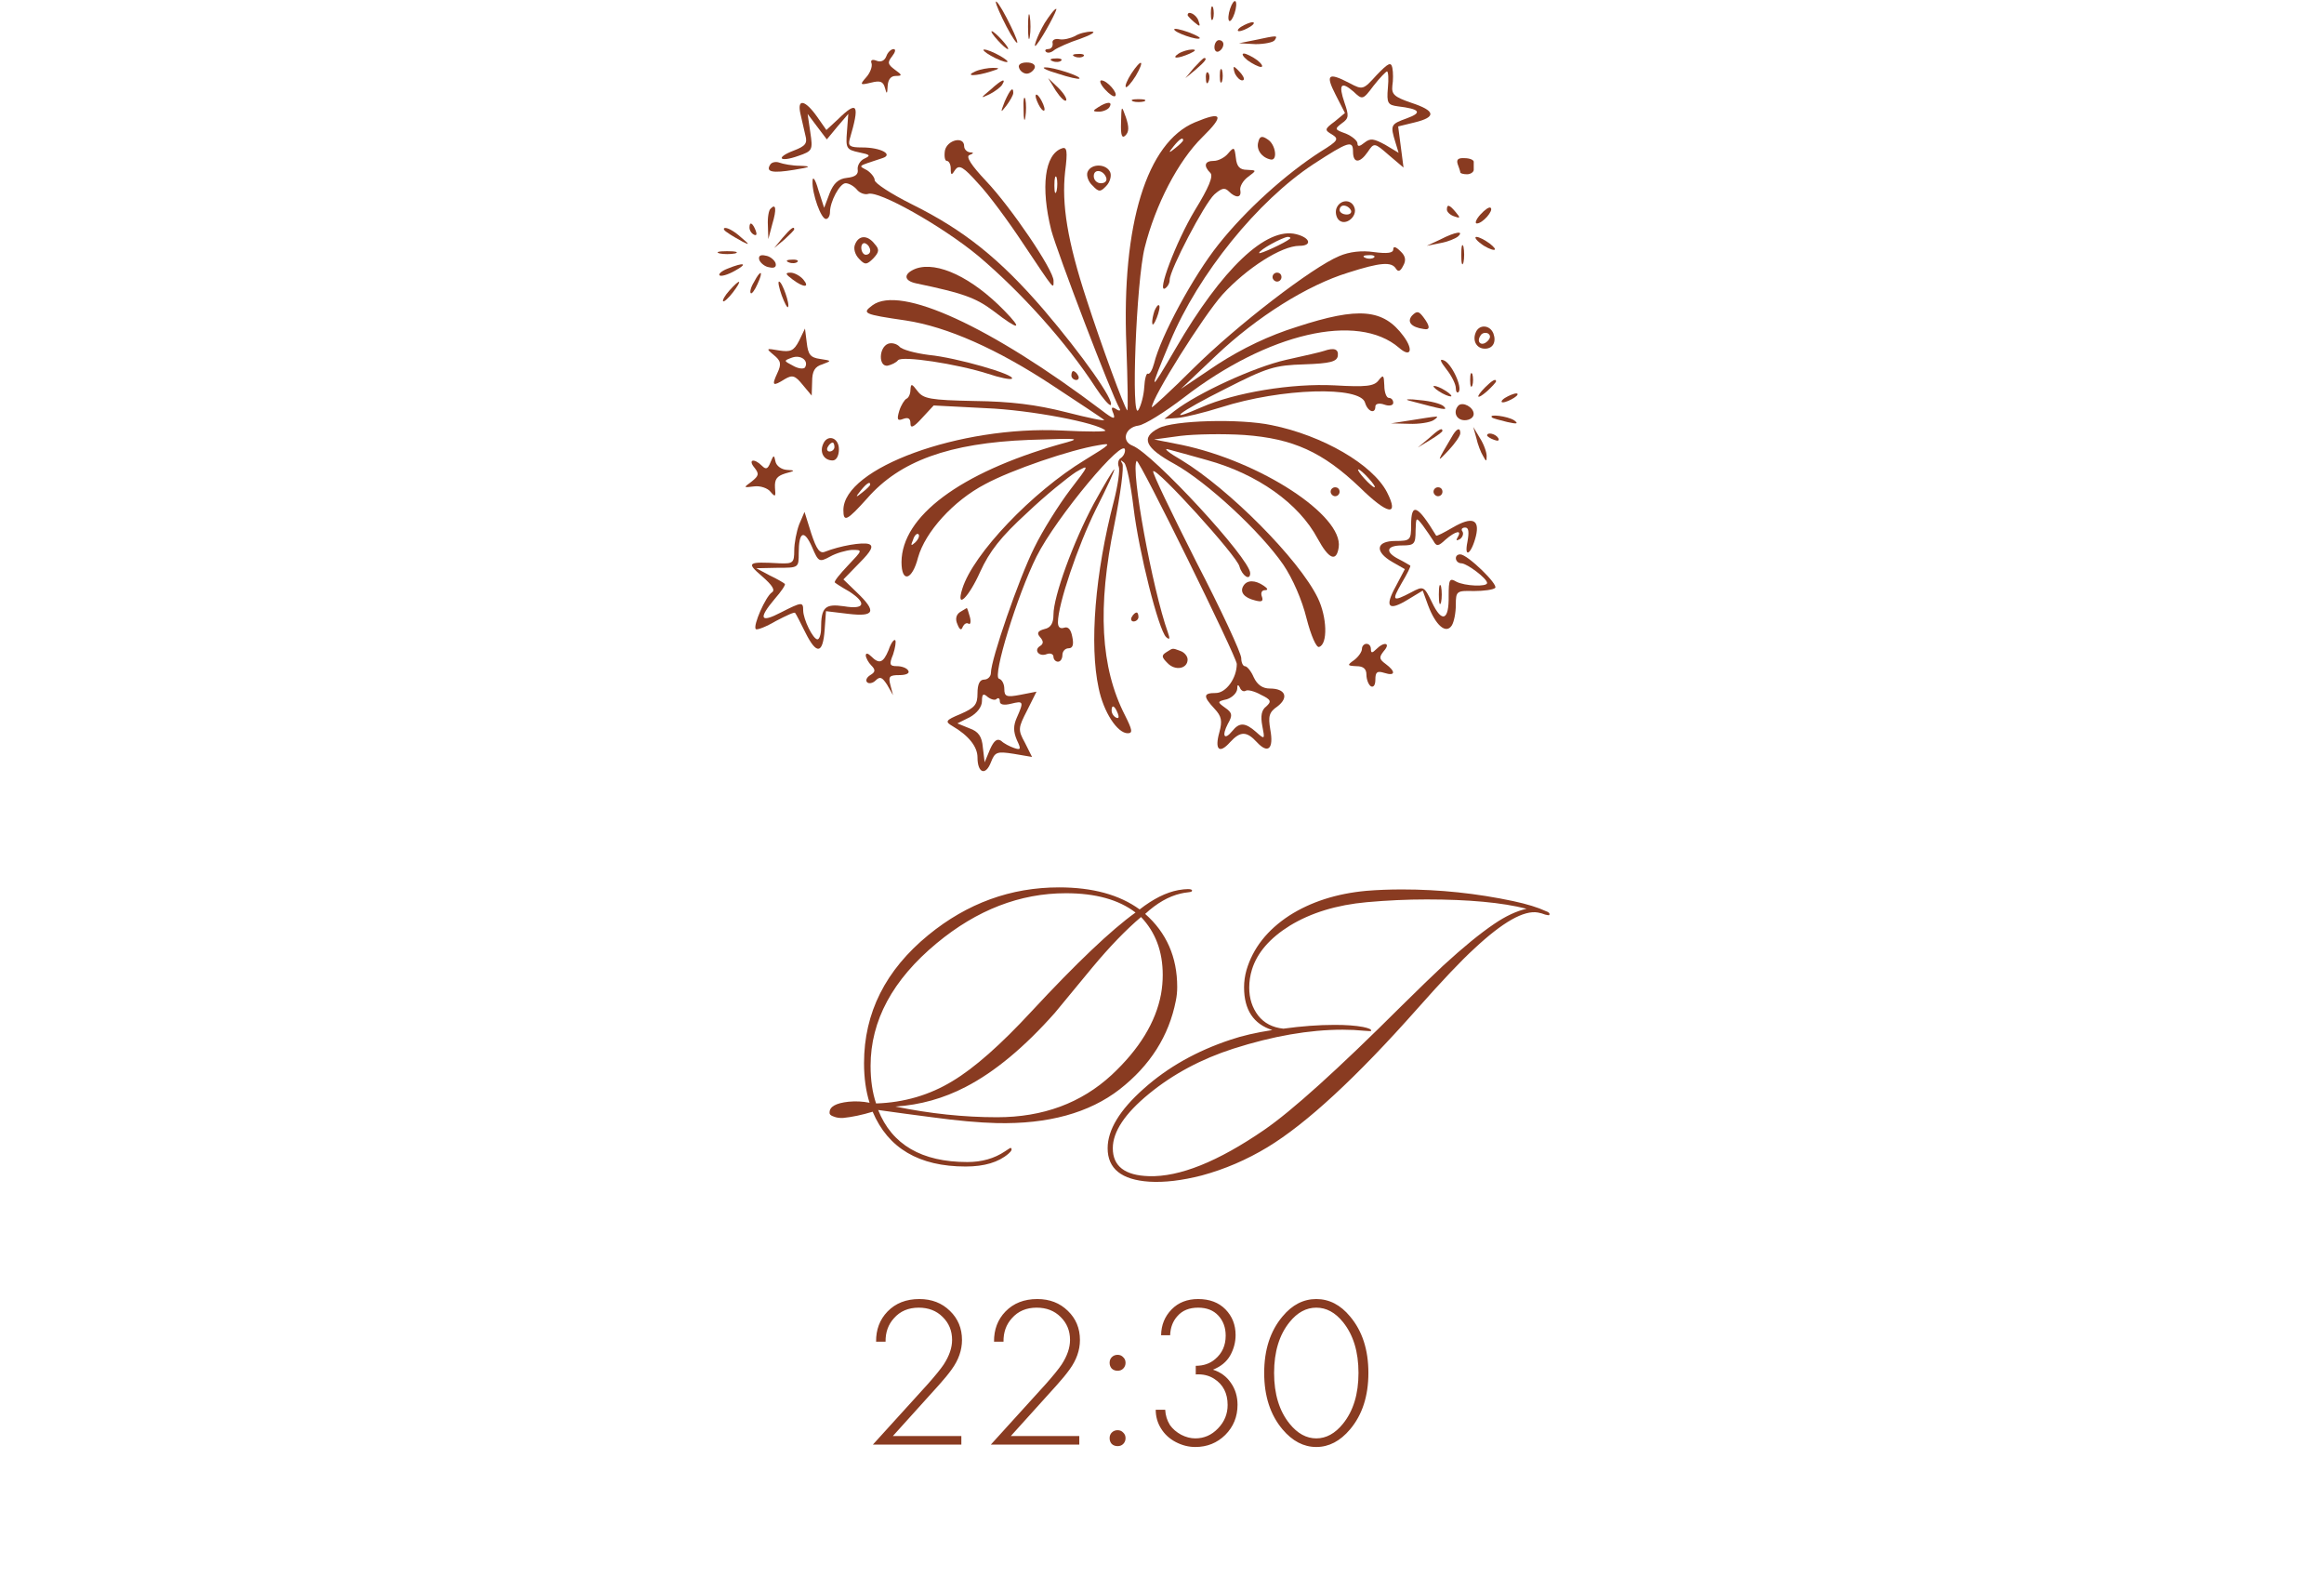 <?xml version="1.0" encoding="UTF-8"?> <svg xmlns="http://www.w3.org/2000/svg" width="330" height="224" viewBox="0 0 330 224" fill="none"><path d="M169.263 126.456C169.263 126.554 169.116 126.619 168.822 126.651C168.268 126.717 167.876 126.782 167.648 126.847C165.952 127.238 164.273 128.201 162.609 129.733C165.642 132.408 167.159 135.865 167.159 140.105C167.159 140.789 167.094 141.442 166.963 142.061C165.985 147.051 163.327 151.242 158.989 154.634C154.652 157.993 148.83 159.591 141.525 159.428C138.981 159.363 135.915 159.086 132.328 158.597C129.784 158.27 127.24 157.928 124.696 157.569C126.653 162.494 130.876 164.956 137.366 164.956C139.421 164.956 141.198 164.451 142.699 163.44C143.221 163.081 143.498 162.918 143.53 162.95C143.759 163.114 143.644 163.391 143.188 163.782C141.786 164.989 139.763 165.592 137.122 165.592C130.501 165.592 126.098 162.999 123.913 157.814C122.413 158.27 121.027 158.564 119.755 158.694C119.233 158.727 118.777 158.662 118.385 158.499C117.961 158.368 117.766 158.173 117.798 157.912C117.798 157.096 118.695 156.591 120.489 156.395C121.5 156.297 122.494 156.346 123.473 156.542C122.951 154.879 122.69 153.003 122.69 150.916C122.69 143.774 125.74 137.707 131.838 132.718C137.35 128.217 143.53 125.967 150.379 125.967C155.141 125.967 158.957 127.01 161.827 129.097C163.751 127.597 165.577 126.684 167.306 126.358C167.86 126.26 168.317 126.211 168.676 126.211C169.1 126.211 169.295 126.293 169.263 126.456ZM164.86 141.132C165.023 140.219 165.104 139.306 165.104 138.392C165.104 135.066 164.077 132.326 162.022 130.174C159.87 132 157.571 134.381 155.125 137.316C153.331 139.469 151.553 141.621 149.792 143.774C145.455 148.666 141.231 152.172 137.122 154.292C133.991 155.922 130.664 156.852 127.142 157.08C132.067 158.091 136.877 158.597 141.574 158.597C148.096 158.597 153.526 156.591 157.864 152.579C161.778 148.927 164.11 145.111 164.86 141.132ZM161.24 129.538C158.859 127.711 155.565 126.798 151.358 126.798C144.835 126.798 138.72 129.163 133.012 133.892C126.751 139.077 123.62 144.882 123.62 151.307C123.62 153.329 123.881 155.107 124.402 156.64C128.381 156.509 132.001 155.449 135.263 153.46C138.361 151.601 142.095 148.307 146.466 143.578C152.858 136.696 157.783 132.016 161.24 129.538ZM219.997 129.88C219.964 129.945 219.769 129.929 219.41 129.831C219.084 129.701 218.741 129.603 218.383 129.538C216.393 129.179 213.376 130.891 209.332 134.674C207.473 136.37 204.783 139.208 201.26 143.187C192.618 152.938 185.524 159.493 179.98 162.853C177.012 164.646 173.898 165.984 170.636 166.864C167.831 167.582 165.353 167.875 163.2 167.745C159.254 167.484 157.281 165.902 157.281 162.999C157.281 160.39 158.993 157.569 162.418 154.536C165.809 151.503 169.919 149.187 174.745 147.589C176.376 147.035 178.349 146.578 180.665 146.22C177.991 145.372 176.653 143.35 176.653 140.153C176.653 139.338 176.768 138.523 176.996 137.707C177.909 134.609 179.931 132.033 183.062 129.978C186.128 128.021 189.78 126.847 194.02 126.456C195.618 126.325 197.314 126.26 199.108 126.26C204.424 126.26 209.691 126.814 214.909 127.923C216.866 128.347 218.399 128.82 219.508 129.342C219.932 129.472 220.095 129.652 219.997 129.88ZM216.768 129C213.279 128.119 208.55 127.679 202.581 127.679C199.809 127.679 196.972 127.809 194.069 128.07C189.797 128.461 186.16 129.57 183.16 131.397C180.322 133.158 178.529 135.229 177.779 137.61C177.518 138.458 177.387 139.322 177.387 140.202C177.387 141.735 177.811 143.056 178.659 144.165C179.507 145.241 180.698 145.861 182.23 146.024C184.839 145.665 187.269 145.486 189.52 145.486C191.15 145.486 192.487 145.584 193.531 145.779C194.346 145.942 194.738 146.122 194.705 146.317C194.705 146.383 194.363 146.383 193.678 146.317C192.732 146.22 191.721 146.171 190.645 146.171C185.916 146.171 180.746 147.068 175.137 148.861C170.571 150.329 166.576 152.465 163.151 155.27C159.727 158.075 158.015 160.651 158.015 162.999C158.015 165.543 159.727 166.864 163.151 166.962C167.489 167.092 172.935 164.907 179.491 160.407C183.437 157.7 189.927 151.845 198.961 142.844C201.472 140.365 203.462 138.441 204.929 137.071C207.734 134.495 210.148 132.522 212.17 131.152C213.8 130.043 215.333 129.326 216.768 129Z" fill="#893B21"></path><path d="M136.508 205.07H123.944L131.77 196.45C132.85 195.227 133.594 194.31 134.001 193.698C134.796 192.475 135.194 191.314 135.194 190.213C135.194 188.909 134.745 187.819 133.848 186.942C132.972 186.066 131.841 185.628 130.455 185.628C128.988 185.628 127.816 186.127 126.94 187.126C126.124 188.022 125.727 189.133 125.747 190.458H124.402C124.382 188.746 124.922 187.319 126.023 186.178C127.164 184.996 128.672 184.405 130.547 184.405C132.3 184.405 133.747 184.965 134.888 186.086C136.029 187.187 136.6 188.563 136.6 190.213C136.6 191.66 136.111 193.056 135.132 194.401C134.664 195.054 134.062 195.787 133.329 196.602L126.787 203.848H136.508V205.07ZM153.256 205.07H140.692L148.518 196.45C149.598 195.227 150.342 194.31 150.749 193.698C151.544 192.475 151.941 191.314 151.941 190.213C151.941 188.909 151.493 187.819 150.596 186.942C149.72 186.066 148.589 185.628 147.203 185.628C145.736 185.628 144.564 186.127 143.687 187.126C142.872 188.022 142.475 189.133 142.495 190.458H141.15C141.13 188.746 141.67 187.319 142.77 186.178C143.912 184.996 145.42 184.405 147.295 184.405C149.047 184.405 150.494 184.965 151.636 186.086C152.777 187.187 153.348 188.563 153.348 190.213C153.348 191.66 152.858 193.056 151.88 194.401C151.411 195.054 150.81 195.787 150.077 196.602L143.535 203.848H153.256V205.07ZM157.867 194.279C157.664 194.055 157.562 193.78 157.562 193.454C157.562 193.128 157.664 192.863 157.867 192.659C158.092 192.435 158.367 192.323 158.693 192.323C159.019 192.323 159.284 192.435 159.488 192.659C159.712 192.863 159.824 193.128 159.824 193.454C159.824 193.78 159.712 194.055 159.488 194.279C159.284 194.483 159.019 194.585 158.693 194.585C158.367 194.585 158.092 194.483 157.867 194.279ZM157.867 204.979C157.664 204.754 157.562 204.479 157.562 204.153C157.562 203.827 157.664 203.562 157.867 203.358C158.092 203.134 158.367 203.022 158.693 203.022C159.019 203.022 159.284 203.134 159.488 203.358C159.712 203.562 159.824 203.827 159.824 204.153C159.824 204.479 159.712 204.754 159.488 204.979C159.284 205.182 159.019 205.284 158.693 205.284C158.367 205.284 158.092 205.182 157.867 204.979ZM164.108 200.118H165.453C165.494 200.913 165.718 201.636 166.126 202.288C166.513 202.839 167.043 203.297 167.715 203.664C168.388 204.011 169.061 204.184 169.733 204.184C170.976 204.184 172.046 203.715 172.943 202.778C173.86 201.84 174.319 200.729 174.319 199.445C174.319 197.774 173.677 196.531 172.393 195.716C171.659 195.247 170.793 195.043 169.794 195.104V193.882C170.895 193.882 171.812 193.566 172.546 192.934C173.544 192.098 174.043 190.988 174.043 189.602C174.043 188.461 173.697 187.513 173.004 186.759C172.311 186.005 171.353 185.628 170.13 185.628C168.867 185.628 167.889 186.025 167.196 186.82C166.544 187.533 166.197 188.44 166.156 189.541H164.872C164.893 188.094 165.392 186.871 166.37 185.872C167.328 184.894 168.582 184.405 170.13 184.405C171.761 184.405 173.055 184.894 174.013 185.872C174.971 186.851 175.45 188.063 175.45 189.51C175.45 190.529 175.195 191.497 174.685 192.414C174.176 193.311 173.361 193.984 172.24 194.432C173.32 194.778 174.166 195.4 174.777 196.297C175.409 197.193 175.725 198.233 175.725 199.415C175.725 201.106 175.144 202.533 173.982 203.695C172.821 204.836 171.404 205.407 169.733 205.407C168.775 205.407 167.848 205.172 166.951 204.703C166.054 204.235 165.351 203.583 164.842 202.747C164.353 201.952 164.108 201.076 164.108 200.118ZM182.109 186.881C183.475 185.23 185.075 184.405 186.909 184.405C188.743 184.405 190.343 185.23 191.708 186.881C193.441 188.94 194.307 191.609 194.307 194.891C194.307 198.172 193.441 200.841 191.708 202.9C190.302 204.571 188.702 205.407 186.909 205.407C185.115 205.407 183.516 204.571 182.109 202.9C180.377 200.841 179.511 198.172 179.511 194.891C179.511 191.609 180.377 188.94 182.109 186.881ZM183.118 202.105C184.239 203.491 185.503 204.184 186.909 204.184C188.315 204.184 189.579 203.491 190.7 202.105C192.167 200.291 192.901 197.886 192.901 194.891C192.901 191.895 192.167 189.49 190.7 187.676C189.599 186.311 188.335 185.628 186.909 185.628C185.482 185.628 184.219 186.311 183.118 187.676C181.651 189.49 180.917 191.895 180.917 194.891C180.917 197.886 181.651 200.291 183.118 202.105Z" fill="#893B21"></path><path d="M141.406 0.3C141.406 0.618 142.105 2.205 142.93 3.792C143.755 5.379 144.453 6.331 144.453 6.013C144.453 5.633 143.755 4.109 142.93 2.522C142.105 0.935 141.406 -0.081 141.406 0.3Z" fill="#893B21"></path><path d="M174.667 1.253C174.413 2.015 174.35 2.776 174.54 2.967C174.731 3.094 175.048 2.649 175.302 1.888C175.556 1.126 175.62 0.364 175.429 0.174C175.239 0.047 174.921 0.491 174.667 1.253Z" fill="#893B21"></path><path d="M171.938 1.89C171.938 2.779 172.064 3.096 172.255 2.652C172.382 2.271 172.382 1.51 172.255 1.065C172.064 0.684 171.938 1.002 171.938 1.89Z" fill="#893B21"></path><path d="M145.977 3.792C145.977 5.379 146.104 6.014 146.23 5.189C146.357 4.427 146.357 3.157 146.23 2.332C146.104 1.57 145.977 2.205 145.977 3.792Z" fill="#893B21"></path><path d="M148.33 3.285C147.314 4.999 146.489 7.284 147.251 6.269C148.203 5.063 150.234 1.254 149.98 1.254C149.726 1.254 149.028 2.206 148.33 3.285Z" fill="#893B21"></path><path d="M168.641 2.143C168.641 2.27 169.085 2.714 169.593 3.159C170.418 3.857 170.481 3.793 170.164 2.905C169.847 2.016 168.641 1.445 168.641 2.143Z" fill="#893B21"></path><path d="M176.256 3.791C175.748 4.108 175.621 4.426 175.939 4.426C176.32 4.426 177.018 4.108 177.526 3.791C178.033 3.474 178.224 3.156 177.843 3.156C177.526 3.156 176.764 3.474 176.256 3.791Z" fill="#893B21"></path><path d="M166.734 4.172C166.734 4.616 170.035 5.759 170.353 5.441C170.48 5.314 169.718 4.933 168.702 4.552C167.623 4.172 166.734 3.981 166.734 4.172Z" fill="#893B21"></path><path d="M141.656 5.699C142.29 6.397 142.925 6.969 143.116 6.969C143.306 6.969 142.925 6.397 142.29 5.699C141.656 5.001 141.021 4.43 140.83 4.43C140.64 4.43 141.021 5.001 141.656 5.699Z" fill="#893B21"></path><path d="M152.643 5.123C152.008 5.44 150.993 5.694 150.422 5.567C149.787 5.44 149.342 5.694 149.469 6.138C149.533 6.583 149.279 6.964 148.835 6.964C148.454 6.964 148.327 7.154 148.517 7.344C148.771 7.598 149.279 7.471 149.723 7.091C150.168 6.773 151.818 6.011 153.405 5.504C154.992 4.932 155.69 4.488 154.992 4.488C154.294 4.488 153.215 4.742 152.643 5.123Z" fill="#893B21"></path><path d="M178.151 5.694L175.93 6.139L178.278 6.266C179.548 6.266 180.818 6.012 181.008 5.694C181.452 4.996 181.452 4.996 178.151 5.694Z" fill="#893B21"></path><path d="M172.445 6.713C172.445 7.221 172.763 7.475 173.08 7.284C173.461 7.094 173.715 6.65 173.715 6.269C173.715 5.951 173.461 5.697 173.08 5.697C172.763 5.697 172.445 6.142 172.445 6.713Z" fill="#893B21"></path><path d="M125.856 7.985C125.602 8.619 125.094 8.873 124.46 8.619C123.825 8.365 123.571 8.556 123.761 9C123.888 9.445 123.571 10.333 123 10.968C122.048 12.047 122.111 12.111 123.698 11.73C124.968 11.412 125.412 11.539 125.666 12.492C125.92 13.444 125.983 13.38 126.047 12.174C126.11 11.285 126.491 10.778 127.189 10.778C128.141 10.778 128.141 10.651 127.062 9.889C126.047 9.127 125.983 8.873 126.681 7.985C127.126 7.413 127.253 6.969 126.872 6.969C126.554 6.969 126.047 7.413 125.856 7.985Z" fill="#893B21"></path><path d="M140.711 7.92C141.6 8.428 142.616 8.809 142.933 8.809C143.314 8.809 142.869 8.428 141.981 7.92C141.092 7.412 140.14 7.031 139.759 7.031C139.442 7.031 139.822 7.412 140.711 7.92Z" fill="#893B21"></path><path d="M167.368 7.601C166.225 8.362 167.241 8.362 168.955 7.601C169.78 7.22 169.907 7.029 169.272 7.029C168.765 7.029 167.876 7.283 167.368 7.601Z" fill="#893B21"></path><path d="M152.646 8.045C153.091 8.236 153.662 8.172 153.852 7.982C154.106 7.791 153.725 7.601 153.027 7.664C152.329 7.664 152.138 7.855 152.646 8.045Z" fill="#893B21"></path><path d="M177.14 8.552C177.838 9.06 178.727 9.504 179.044 9.504C179.425 9.504 179.171 9.06 178.536 8.552C177.838 8.044 176.949 7.6 176.632 7.6C176.251 7.6 176.505 8.044 177.14 8.552Z" fill="#893B21"></path><path d="M149.467 8.682C149.911 8.872 150.482 8.809 150.673 8.618C150.927 8.428 150.546 8.238 149.847 8.301C149.149 8.301 148.959 8.491 149.467 8.682Z" fill="#893B21"></path><path d="M169.526 9.634L168.32 11.094L169.78 9.888C171.113 8.745 171.494 8.237 170.986 8.237C170.859 8.237 170.225 8.872 169.526 9.634Z" fill="#893B21"></path><path d="M144.708 9.632C144.835 10.076 145.343 10.457 145.787 10.457C146.231 10.457 146.739 10.076 146.93 9.632C147.057 9.187 146.612 8.87 145.787 8.87C144.962 8.87 144.517 9.187 144.708 9.632Z" fill="#893B21"></path><path d="M160.639 10.456C160.068 11.345 159.687 12.233 159.878 12.36C160.005 12.487 160.639 11.789 161.274 10.773C162.607 8.488 162.099 8.234 160.639 10.456Z" fill="#893B21"></path><path d="M195.487 10.648C193.583 12.742 193.52 12.806 191.615 11.79C188.568 10.203 188.187 10.584 189.647 13.441L190.98 16.043L189.52 17.25C188.06 18.329 188.06 18.456 189.14 19.09C190.155 19.725 190.028 19.979 187.553 21.503C182.601 24.676 176.888 29.818 173.016 34.706C169.461 39.15 164.827 47.719 163.875 51.591C163.621 52.543 163.24 53.178 162.987 53.051C162.796 52.924 162.542 53.749 162.479 54.956C162.415 56.098 162.034 57.558 161.653 58.193C160.574 59.97 161.336 39.975 162.542 35.15C164.066 29.056 167.303 22.836 170.731 19.471C173.905 16.361 173.587 15.726 169.652 17.376C162.86 20.233 159.241 31.786 159.94 49.052C160.13 54.257 160.193 58.383 160.067 58.257C159.622 57.812 156.385 48.989 154.29 42.514C151.56 34.198 150.735 28.993 151.243 24.359C151.624 21.439 151.497 20.804 150.799 21.058C148.323 21.883 147.752 26.581 149.275 32.675C150.1 35.785 157.845 56.098 158.987 58.002C159.178 58.32 158.924 58.383 158.48 58.066C157.845 57.685 157.718 57.812 158.099 58.701C158.416 59.59 158.099 59.526 156.448 58.257C140.642 46.322 127.82 40.419 123.884 43.339C122.36 44.482 122.551 44.609 128.645 45.497C134.485 46.386 141.658 49.56 149.529 54.765C153.211 57.177 156.448 59.336 156.766 59.59C157.02 59.843 154.607 59.336 151.37 58.51C147.117 57.431 143.499 56.987 138.357 56.923C132.073 56.796 131.12 56.606 130.295 55.527C129.47 54.448 129.343 54.384 129.28 55.336C129.28 55.908 129.026 56.479 128.708 56.606C128.454 56.733 127.947 57.495 127.693 58.32C127.312 59.59 127.439 59.78 128.264 59.462C128.962 59.209 129.28 59.399 129.28 60.097C129.28 60.859 129.724 60.669 130.93 59.336L132.58 57.558L139.944 57.939C146.355 58.193 155.877 60.034 156.956 61.113C157.147 61.303 154.353 61.303 150.735 61.113C136.326 60.415 119.758 66.445 119.758 72.412C119.758 74.189 120.266 73.936 123.122 70.762C127.756 65.43 134.802 62.89 146.101 62.446C153.655 62.192 153.719 62.192 150.418 63.081C136.262 67.143 128.073 73.301 128.01 79.776C128.01 82.823 129.533 82.378 130.359 79.141C131.374 75.522 135.373 71.079 139.88 68.73C143.626 66.699 152.005 63.843 155.94 63.208C157.972 62.827 157.781 63.017 154.036 65.302C146.609 69.809 138.167 78.633 136.643 83.584C135.691 86.631 137.532 84.854 139.182 81.172C140.515 78.252 142.102 76.221 145.847 72.793C148.513 70.254 151.687 67.715 152.767 67.016C154.734 65.874 154.734 65.937 151.941 69.556C150.354 71.65 148.069 75.269 146.863 77.744C144.705 82.061 140.706 93.614 140.706 95.518C140.706 96.026 140.261 96.47 139.753 96.47C139.119 96.47 138.801 97.105 138.801 98.438C138.801 100.025 138.42 100.47 136.389 101.358C134.231 102.247 134.167 102.437 135.247 103.072C137.532 104.405 138.801 105.992 138.801 107.516C138.801 109.737 139.944 110.182 140.706 108.214C141.277 106.754 141.531 106.627 143.943 107.008L146.546 107.452L145.53 105.421C144.514 103.58 144.578 103.326 145.847 100.85L147.18 98.184L144.895 98.629C142.927 99.01 142.61 98.883 142.61 97.803C142.61 97.105 142.293 96.47 141.848 96.343C140.896 96.026 144.451 84.473 147.18 79.014C149.973 73.428 159.749 61.748 159.749 63.906C159.749 64.35 159.495 64.795 159.114 65.049C158.797 65.239 158.67 65.81 158.86 66.255C159.051 66.699 158.733 68.921 158.162 71.142C155.496 81.363 154.671 91.519 156.004 97.677C156.702 101.104 158.67 104.088 160.13 104.088C160.892 104.088 160.765 103.58 159.749 101.549C156.258 94.757 155.813 86.187 158.226 74.507C159.114 70.127 159.622 66.255 159.368 65.81C159.051 65.302 159.114 65.239 159.622 65.683C160.003 66.001 160.574 68.857 160.955 72.031C161.717 78.379 164.51 89.424 165.589 90.44C166.097 90.884 166.16 90.694 165.843 89.805C163.621 83.584 160.511 66.572 161.4 65.43C161.717 65.049 175.619 93.296 175.619 94.249C175.619 96.28 174.095 98.375 172.635 98.375C170.858 98.375 170.794 98.819 172.445 100.596C173.46 101.676 173.587 102.31 173.143 103.961C172.445 106.436 173.143 107.071 174.667 105.357C176.127 103.77 177.015 103.77 178.475 105.357C180.062 107.071 180.887 106.31 180.38 103.58C180.062 101.676 180.189 101.104 181.395 100.279C183.046 99.01 182.538 97.74 180.316 97.74C179.3 97.74 178.539 97.232 178.031 96.153C177.65 95.264 177.079 94.566 176.761 94.566C176.507 94.566 176.253 94.058 176.253 93.423C176.253 92.725 173.397 86.568 169.842 79.712C166.351 72.793 163.558 67.016 163.748 66.889C164.256 66.382 175.682 78.95 176 80.41C176.38 81.743 177.523 82.505 177.523 81.363C177.523 79.331 163.748 64.414 160.828 63.271C159.178 62.636 159.749 60.669 161.653 60.415C162.542 60.288 165.399 58.51 168.128 56.416C179.999 47.275 192.758 44.291 198.661 49.37C200.312 50.83 200.756 49.687 199.296 47.719C196.44 43.847 192.948 43.529 184.188 46.386C180.126 47.656 176.444 49.433 172.889 51.718L167.684 55.209L172.699 50.449C178.539 44.926 185.648 40.483 191.425 38.705C195.995 37.245 197.582 37.118 198.217 38.134C198.534 38.642 198.852 38.515 199.233 37.753C199.677 36.991 199.614 36.356 198.852 35.658C198.217 35.023 197.836 34.896 197.836 35.404C197.836 35.912 197.011 36.039 195.107 35.785C193.393 35.531 191.615 35.722 190.155 36.356C186.347 37.943 175.682 46.132 169.461 52.289C166.224 55.527 163.558 57.939 163.558 57.812C163.558 56.479 170.858 44.862 173.587 41.816C177.015 38.07 181.967 34.896 184.506 34.896C186.347 34.896 186.093 33.754 184.061 33.246C179.808 32.167 173.524 38.134 166.922 49.496C163.113 56.035 163.05 55.908 166.16 48.481C170.16 38.896 178.602 28.485 186.537 23.28C191.425 20.106 192.123 19.852 192.123 21.503C192.123 23.216 193.075 23.216 194.218 21.566C195.107 20.233 195.17 20.233 197.201 22.01L199.296 23.788L198.915 20.868L198.534 17.948L200.883 17.376C203.994 16.615 203.867 15.726 200.375 14.583C197.963 13.758 197.582 13.377 197.709 12.171C197.836 11.409 197.836 10.267 197.709 9.632C197.519 8.743 197.138 8.934 195.487 10.648ZM197.074 12.489C196.884 14.647 197.074 14.901 198.471 15.091C201.645 15.472 202.026 15.98 199.74 16.805C197.455 17.63 197.392 17.757 198.154 20.233L198.598 21.693L196.694 20.55C195.043 19.662 194.599 19.598 193.774 20.233C193.075 20.804 192.758 20.868 192.758 20.36C192.758 19.979 191.996 19.344 191.107 18.963C189.52 18.392 189.457 18.329 190.536 17.503C191.552 16.805 191.552 16.424 190.917 14.583C190.028 11.981 190.409 11.473 192.187 12.996C193.456 14.203 193.52 14.203 195.043 12.171C195.932 11.029 196.82 10.14 196.947 10.14C197.138 10.14 197.201 11.219 197.074 12.489ZM168.001 19.916C168.001 20.043 167.493 20.55 166.922 20.995C165.907 21.82 165.843 21.756 166.668 20.741C167.493 19.725 168.001 19.408 168.001 19.916ZM150.037 27.089C149.847 27.723 149.72 27.343 149.72 26.327C149.72 25.248 149.847 24.803 150.037 25.184C150.164 25.629 150.164 26.517 150.037 27.089ZM183.173 33.881C182.538 34.452 178.793 36.166 178.793 35.912C178.793 35.468 182.094 33.69 182.855 33.627C183.173 33.627 183.3 33.754 183.173 33.881ZM195.107 36.547C194.916 36.737 194.345 36.801 193.9 36.61C193.393 36.42 193.583 36.23 194.281 36.23C194.98 36.166 195.36 36.356 195.107 36.547ZM123.567 68.794C123.567 68.921 123.059 69.429 122.487 69.873C121.472 70.698 121.408 70.635 122.233 69.619C123.059 68.603 123.567 68.286 123.567 68.794ZM129.978 76.983C129.343 77.554 129.28 77.49 129.66 76.602C129.851 75.967 130.232 75.65 130.422 75.84C130.613 76.03 130.422 76.538 129.978 76.983ZM176.888 98.057C177.142 97.867 178.158 98.121 179.047 98.629C180.507 99.327 180.57 99.581 179.808 100.279C179.11 100.787 178.983 101.676 179.237 103.009C179.618 104.976 179.618 105.04 178.348 103.897C176.825 102.564 176 102.501 174.984 103.77C173.841 105.167 173.46 104.469 174.349 102.755C175.047 101.549 174.984 101.168 173.968 100.47C172.826 99.644 172.826 99.581 174.222 99.263C174.984 99.01 175.619 98.375 175.682 97.803C175.682 97.169 175.809 97.105 176.063 97.613C176.19 97.994 176.571 98.248 176.888 98.057ZM141.531 99.2C141.785 99.01 141.975 99.136 141.975 99.581C141.975 100.025 142.547 100.152 143.562 99.898C145.34 99.454 145.403 99.581 144.387 101.866C143.88 103.009 143.88 103.834 144.387 105.04C145.022 106.373 144.959 106.5 144.007 106.183C143.435 105.992 142.547 105.548 142.166 105.167C141.594 104.786 141.15 105.103 140.579 106.373L139.817 108.214L139.563 106.119C139.436 104.532 138.928 103.834 137.659 103.39L135.945 102.691L137.722 101.803C138.738 101.231 139.436 100.343 139.436 99.517C139.436 98.502 139.627 98.375 140.261 98.946C140.769 99.327 141.34 99.454 141.531 99.2ZM158.733 101.295C158.924 101.803 158.86 102.056 158.48 101.866C158.099 101.676 157.845 101.231 157.845 100.85C157.845 99.962 158.289 100.152 158.733 101.295Z" fill="#893B21"></path><path d="M138.483 10.14C136.896 10.839 138.547 10.839 140.705 10.14C141.974 9.759 142.038 9.633 141.022 9.633C140.324 9.633 139.181 9.823 138.483 10.14Z" fill="#893B21"></path><path d="M150.225 10.457C151.749 10.965 153.145 11.283 153.272 11.156C153.589 10.838 149.527 9.505 148.384 9.569C147.813 9.569 148.638 10.013 150.225 10.457Z" fill="#893B21"></path><path d="M173.211 10.777C173.211 11.666 173.338 11.983 173.528 11.539C173.655 11.158 173.655 10.396 173.528 9.952C173.338 9.571 173.211 9.888 173.211 10.777Z" fill="#893B21"></path><path d="M175.365 10.458C175.619 10.966 176.063 11.41 176.381 11.41C176.761 11.41 176.698 11.029 176.254 10.458C175.809 9.95 175.365 9.506 175.238 9.506C175.111 9.506 175.174 9.95 175.365 10.458Z" fill="#893B21"></path><path d="M171.239 11.156C171.239 11.855 171.429 12.045 171.62 11.537C171.81 11.093 171.747 10.522 171.556 10.331C171.366 10.077 171.176 10.458 171.239 11.156Z" fill="#893B21"></path><path d="M140.643 12.741C139.183 13.947 139.183 14.01 140.516 13.375C141.277 12.994 142.103 12.36 142.293 12.042C142.928 11.027 142.23 11.28 140.643 12.741Z" fill="#893B21"></path><path d="M149.915 12.867C150.55 13.819 151.185 14.454 151.375 14.263C151.566 14.073 151.058 13.247 150.296 12.486L148.836 11.089L149.915 12.867Z" fill="#893B21"></path><path d="M156.893 12.679C157.528 13.378 158.163 13.822 158.353 13.632C158.797 13.251 157.21 11.41 156.385 11.41C156.068 11.41 156.258 11.981 156.893 12.679Z" fill="#893B21"></path><path d="M142.675 14.392C142.04 16.042 142.04 16.106 142.929 14.963C143.437 14.265 143.881 13.503 143.881 13.186C143.881 12.233 143.437 12.678 142.675 14.392Z" fill="#893B21"></path><path d="M145.345 15.539C145.345 16.936 145.472 17.443 145.599 16.618C145.726 15.856 145.726 14.714 145.599 14.079C145.408 13.508 145.281 14.143 145.345 15.539Z" fill="#893B21"></path><path d="M147.055 13.63C147.055 13.947 147.372 14.709 147.689 15.217C148.007 15.724 148.324 15.851 148.324 15.534C148.324 15.153 148.007 14.455 147.689 13.947C147.372 13.439 147.055 13.249 147.055 13.63Z" fill="#893B21"></path><path d="M160.895 14.393C161.276 14.52 162.037 14.52 162.482 14.393C162.863 14.203 162.545 14.076 161.656 14.076C160.768 14.076 160.45 14.203 160.895 14.393Z" fill="#893B21"></path><path d="M113.662 16.169C113.853 17.058 114.17 18.391 114.361 19.216C114.678 20.359 114.361 20.74 112.71 21.375C110.044 22.39 110.679 23.088 113.345 22.136C115.376 21.438 115.44 21.311 115.059 18.772L114.678 16.169L116.011 17.947L117.408 19.788L118.931 17.947L120.455 16.169L120.264 18.709C120.074 21.057 120.201 21.248 121.978 21.628C123.565 21.946 123.692 22.073 122.74 22.517C122.169 22.771 121.724 23.469 121.788 24.041C121.915 24.739 121.47 25.12 120.264 25.247C119.058 25.374 118.36 26.009 117.789 27.468L117.027 29.5L116.202 26.961C115.757 25.374 115.376 24.929 115.376 25.755C115.313 27.532 116.582 31.087 117.281 31.087C117.598 31.087 117.852 30.642 117.852 30.135C117.852 28.611 119.249 26.009 120.074 26.009C120.518 26.009 121.216 26.389 121.661 26.897C122.042 27.405 122.803 27.659 123.248 27.532C124.708 26.961 133.785 32.102 138.863 36.292C144.957 41.434 151.432 48.607 155.622 55.082C156.574 56.542 157.526 57.621 157.716 57.494C158.288 56.922 153.717 50.448 148.258 44.036C141.974 36.736 136.895 32.674 129.469 28.992C126.549 27.532 124.2 26.009 124.2 25.564C124.2 25.183 123.692 24.549 123.121 24.168C121.851 23.469 121.661 23.66 125.279 22.454C126.929 21.946 125.089 20.93 122.422 20.93C120.709 20.93 120.391 20.74 120.645 19.788C122.105 14.836 121.788 14.202 119.058 16.868L117.344 18.455L116.011 16.55C114.297 14.138 113.155 13.948 113.662 16.169Z" fill="#893B21"></path><path d="M155.948 15.217C155.122 15.725 155.122 15.852 156.075 15.852C156.646 15.852 157.344 15.534 157.535 15.217C158.042 14.392 157.217 14.392 155.948 15.217Z" fill="#893B21"></path><path d="M159.184 17.376C159.12 19.217 159.311 19.724 159.818 19.217C160.326 18.709 160.326 18.011 159.882 16.677C159.247 14.9 159.247 14.9 159.184 17.376Z" fill="#893B21"></path><path d="M178.67 20.17C178.352 21.249 179.178 22.391 180.447 22.645C181.463 22.836 181.145 20.487 180.003 19.789C179.178 19.218 178.86 19.344 178.67 20.17Z" fill="#893B21"></path><path d="M134.175 21.375C134.048 22.2 134.175 22.835 134.429 22.835C134.746 22.835 135 23.343 135 23.914C135 24.93 135.127 24.93 135.635 24.104C136.206 23.343 136.777 23.66 138.872 26.009C140.332 27.532 143.189 31.404 145.284 34.578C149.79 41.307 149.6 41.117 149.6 39.847C149.6 38.324 143.57 29.436 140.015 25.691C137.92 23.47 137.095 22.2 137.666 22.01C138.301 21.756 138.301 21.629 137.73 21.629C137.285 21.565 136.904 21.184 136.904 20.74C136.904 19.28 134.492 19.851 134.175 21.375Z" fill="#893B21"></path><path d="M174.407 21.758C173.963 22.33 173.01 22.837 172.376 22.837C171.043 22.837 170.852 23.536 171.868 24.551C172.312 24.996 171.677 26.583 169.646 29.884C166.98 34.327 164.187 41.754 165.456 40.929C165.837 40.675 166.091 40.167 166.091 39.723C166.091 38.326 171.043 28.868 172.439 27.598C173.455 26.71 173.899 26.583 174.47 27.154C175.486 28.17 176.311 28.106 176.121 27.027C175.994 26.519 176.502 25.631 177.2 25.123C178.47 24.171 178.47 24.171 177.073 24.107C176.057 24.107 175.613 23.663 175.486 22.393C175.296 20.87 175.232 20.806 174.407 21.758Z" fill="#893B21"></path><path d="M206.981 23.278C207.171 23.786 207.362 24.357 207.362 24.484C207.362 24.611 207.806 24.738 208.314 24.738C208.822 24.738 209.266 24.421 209.266 24.104C209.266 23.723 209.266 23.278 209.266 22.961C209.266 22.707 208.695 22.453 207.996 22.453C207.044 22.39 206.79 22.643 206.981 23.278Z" fill="#893B21"></path><path d="M109.345 23.406C108.71 24.421 109.725 24.612 112.772 24.104C115.121 23.723 115.312 23.596 113.598 23.532C112.518 23.532 111.185 23.279 110.678 23.088C110.17 22.898 109.535 23.025 109.345 23.406Z" fill="#893B21"></path><path d="M154.423 24.424C154.232 24.932 154.55 25.821 155.121 26.328C156.01 27.281 156.263 27.281 157.089 26.392C157.596 25.884 157.85 24.995 157.66 24.488C157.152 23.218 154.93 23.155 154.423 24.424ZM157.089 25.249C157.216 25.694 156.898 26.011 156.327 26.011C155.756 26.011 155.311 25.567 155.311 24.995C155.311 23.916 156.708 24.107 157.089 25.249Z" fill="#893B21"></path><path d="M189.775 29.563C189.585 30.071 189.712 30.833 190.092 31.213C191.045 32.166 192.822 30.706 192.314 29.436C191.87 28.23 190.283 28.294 189.775 29.563ZM191.806 29.817C191.997 30.134 191.743 30.452 191.235 30.452C190.664 30.452 190.219 30.134 190.219 29.817C190.219 29.436 190.473 29.182 190.791 29.182C191.172 29.182 191.616 29.436 191.806 29.817Z" fill="#893B21"></path><path d="M109.417 29.629C109.163 29.819 108.972 30.898 109.036 31.977L109.099 33.945L109.671 31.787C110.305 29.692 110.178 28.804 109.417 29.629Z" fill="#893B21"></path><path d="M205.453 29.754C205.453 30.071 205.897 30.515 206.469 30.706C207.357 31.023 207.421 30.96 206.723 30.134C205.834 29.055 205.453 28.928 205.453 29.754Z" fill="#893B21"></path><path d="M210.213 30.453C209.579 31.151 209.388 31.723 209.705 31.723C210.531 31.723 212.118 29.882 211.673 29.501C211.483 29.311 210.848 29.755 210.213 30.453Z" fill="#893B21"></path><path d="M106.422 32.296C106.422 32.677 106.676 33.121 107.057 33.312C107.438 33.502 107.501 33.248 107.311 32.74C106.866 31.598 106.422 31.407 106.422 32.296Z" fill="#893B21"></path><path d="M103.257 32.994C103.764 33.375 104.78 33.946 105.478 34.327C106.494 34.835 106.431 34.708 105.224 33.692C104.399 32.931 103.447 32.359 103.003 32.359C102.622 32.359 102.749 32.677 103.257 32.994Z" fill="#893B21"></path><path d="M111.128 33.755L109.922 35.215L111.382 34.009C112.144 33.31 112.778 32.676 112.778 32.549C112.778 32.041 112.271 32.422 111.128 33.755Z" fill="#893B21"></path><path d="M204.498 34.006L202.594 34.895L204.498 34.514C205.577 34.323 206.656 33.879 207.037 33.562C207.926 32.736 206.72 32.863 204.498 34.006Z" fill="#893B21"></path><path d="M121.411 34.704C121.157 35.276 121.411 36.164 121.982 36.736C122.807 37.624 123.061 37.624 124.014 36.672C124.839 35.784 124.902 35.403 124.204 34.641C123.188 33.308 121.919 33.371 121.411 34.704ZM123.569 35.593C123.569 35.91 123.315 36.164 122.934 36.164C122.617 36.164 122.3 35.72 122.3 35.149C122.3 34.641 122.617 34.387 122.934 34.578C123.315 34.768 123.569 35.212 123.569 35.593Z" fill="#893B21"></path><path d="M210.278 34.58C210.912 35.088 211.801 35.469 212.119 35.469C212.499 35.469 212.182 35.088 211.547 34.58C210.849 34.072 210.024 33.628 209.643 33.628C209.326 33.628 209.579 34.072 210.278 34.58Z" fill="#893B21"></path><path d="M207.492 36.166C207.492 37.372 207.619 37.879 207.81 37.245C207.937 36.673 207.937 35.658 207.81 35.023C207.619 34.452 207.492 34.959 207.492 36.166Z" fill="#893B21"></path><path d="M102.173 35.975C102.745 36.102 103.76 36.102 104.395 35.975C104.966 35.785 104.459 35.658 103.252 35.658C102.046 35.658 101.539 35.785 102.173 35.975Z" fill="#893B21"></path><path d="M107.827 36.926C108.018 37.37 108.653 37.878 109.224 37.941C109.986 38.132 110.303 37.878 110.113 37.307C109.922 36.862 109.287 36.354 108.716 36.291C107.954 36.1 107.637 36.354 107.827 36.926Z" fill="#893B21"></path><path d="M112.013 37.244C112.458 37.435 113.029 37.371 113.22 37.181C113.473 36.99 113.093 36.8 112.394 36.864C111.696 36.864 111.506 37.054 112.013 37.244Z" fill="#893B21"></path><path d="M103.315 38.134C102.49 38.451 101.982 38.895 102.173 39.086C102.363 39.276 103.315 39.022 104.331 38.451C106.299 37.372 105.664 37.182 103.315 38.134Z" fill="#893B21"></path><path d="M130.044 38.133C128.267 38.831 128.267 39.847 130.107 40.228C136.773 41.624 138.55 42.259 141.089 44.163C144.707 46.956 145.342 46.893 142.613 44.1C138.042 39.402 133.091 37.054 130.044 38.133Z" fill="#893B21"></path><path d="M107.065 40.04C106.62 40.738 106.43 41.5 106.62 41.627C106.747 41.754 107.192 41.183 107.573 40.294C108.461 38.389 108.017 38.199 107.065 40.04Z" fill="#893B21"></path><path d="M112.526 39.658C114.113 40.864 115.065 40.864 114.049 39.658C113.605 39.15 112.779 38.706 112.272 38.706C111.446 38.706 111.51 38.896 112.526 39.658Z" fill="#893B21"></path><path d="M180.695 39.338C180.695 39.655 181.013 39.973 181.33 39.973C181.711 39.973 181.965 39.655 181.965 39.338C181.965 38.957 181.711 38.703 181.33 38.703C181.013 38.703 180.695 38.957 180.695 39.338Z" fill="#893B21"></path><path d="M103.569 41.244C102.934 41.942 102.554 42.641 102.681 42.767C102.808 42.895 103.442 42.323 104.077 41.498C105.474 39.657 105.156 39.467 103.569 41.244Z" fill="#893B21"></path><path d="M111.002 41.941C111.383 42.957 111.764 43.719 111.891 43.592C112.209 43.274 111.066 39.973 110.622 39.973C110.431 39.973 110.622 40.862 111.002 41.941Z" fill="#893B21"></path><path d="M163.939 44.101C163.749 44.673 163.558 45.498 163.622 45.879C163.622 46.323 163.939 45.942 164.257 45.117C164.574 44.292 164.764 43.467 164.574 43.34C164.447 43.213 164.193 43.53 163.939 44.101Z" fill="#893B21"></path><path d="M200.504 44.798C199.743 45.687 200.378 46.449 202.155 46.703C203.107 46.893 203.107 46.322 202.091 44.989C201.457 44.163 201.203 44.1 200.504 44.798Z" fill="#893B21"></path><path d="M209.518 47.274C209.073 48.417 209.708 49.496 210.851 49.496C211.993 49.496 212.501 48.544 212.057 47.338C211.549 46.068 209.962 46.005 209.518 47.274ZM211.232 48.417C210.406 49.242 209.581 48.607 210.216 47.655C210.406 47.274 210.914 47.147 211.295 47.338C211.676 47.592 211.676 47.973 211.232 48.417Z" fill="#893B21"></path><path d="M113.479 48.352C112.718 49.812 112.273 50.003 110.623 49.749C108.782 49.431 108.718 49.431 109.861 50.384C110.877 51.209 111.004 51.653 110.369 52.986C109.544 54.764 109.734 54.891 111.448 53.812C112.527 53.177 112.908 53.304 113.987 54.637L115.257 56.16L115.32 54.192C115.32 52.669 115.701 52.034 116.78 51.717C118.113 51.209 118.113 51.209 116.463 50.955C115.066 50.764 114.749 50.32 114.558 48.67L114.305 46.638L113.479 48.352ZM114.305 52.161C114.114 52.415 113.352 52.352 112.591 51.907C111.258 51.209 111.258 51.209 112.464 50.764C113.733 50.32 114.876 51.209 114.305 52.161Z" fill="#893B21"></path><path d="M126.11 48.798C124.777 49.306 124.714 52.099 126.047 51.908C126.618 51.782 127.253 51.464 127.507 51.147C128.015 50.449 135.886 51.654 140.266 53.051C141.98 53.622 143.503 53.94 143.694 53.749C144.202 53.178 135.822 50.766 131.887 50.385C129.919 50.131 128.015 49.623 127.697 49.179C127.316 48.798 126.618 48.608 126.11 48.798Z" fill="#893B21"></path><path d="M187.998 49.816C187.68 49.943 185.205 50.514 182.602 51.086C178.095 52.101 170.097 55.783 166.796 58.322L165.336 59.465L167.113 59.338C168.129 59.274 170.986 58.576 173.398 57.814C181.967 55.085 193.203 54.767 193.838 57.18C194.219 58.449 195.298 58.83 195.298 57.688C195.298 57.307 195.869 57.18 196.567 57.434C197.266 57.688 197.837 57.56 197.837 57.18C197.837 56.799 197.583 56.481 197.202 56.481C196.885 56.481 196.567 55.72 196.567 54.704C196.504 53.244 196.44 53.117 195.742 54.006C195.107 54.831 193.965 54.958 189.521 54.704C183.427 54.387 175.366 55.72 170.605 57.814C165.272 60.163 167.367 58.513 173.969 55.212C179.936 52.165 181.015 51.847 185.205 51.721C188.886 51.593 189.839 51.34 189.966 50.514C190.092 49.562 189.458 49.308 187.998 49.816Z" fill="#893B21"></path><path d="M205.387 52.418C206.149 53.37 206.72 54.576 206.72 55.084C206.72 55.592 206.91 55.846 207.101 55.656C207.736 55.021 206.085 51.529 205.006 51.149C204.371 50.895 204.498 51.276 205.387 52.418Z" fill="#893B21"></path><path d="M152.133 53.307C152.133 53.624 152.45 53.941 152.831 53.941C153.148 53.941 153.275 53.624 153.085 53.307C152.895 52.926 152.577 52.672 152.387 52.672C152.26 52.672 152.133 52.926 152.133 53.307Z" fill="#893B21"></path><path d="M208.758 53.941C208.758 54.83 208.885 55.147 209.075 54.703C209.202 54.322 209.202 53.56 209.075 53.116C208.885 52.735 208.758 53.053 208.758 53.941Z" fill="#893B21"></path><path d="M210.912 54.957C209.452 56.417 209.643 56.861 211.166 55.528C211.864 54.894 212.436 54.259 212.436 54.132C212.436 53.688 211.864 54.005 210.912 54.957Z" fill="#893B21"></path><path d="M203.555 54.829C203.555 55.02 204.126 55.464 204.824 55.845C205.523 56.226 206.094 56.353 206.094 56.226C206.094 56.035 205.523 55.591 204.824 55.21C204.126 54.829 203.555 54.702 203.555 54.829Z" fill="#893B21"></path><path d="M213.709 56.482C213.201 56.8 213.074 57.117 213.392 57.117C213.773 57.117 214.471 56.8 214.979 56.482C215.487 56.165 215.677 55.848 215.296 55.848C214.979 55.848 214.217 56.165 213.709 56.482Z" fill="#893B21"></path><path d="M200.061 56.86C205.075 58.193 205.647 58.32 205.012 57.685C204.631 57.304 203.108 56.924 201.584 56.797C200.061 56.606 199.362 56.67 200.061 56.86Z" fill="#893B21"></path><path d="M207.1 57.558C206.275 58.446 206.782 59.652 207.988 59.652C208.687 59.652 209.258 59.272 209.258 58.764C209.258 57.812 207.735 56.986 207.1 57.558Z" fill="#893B21"></path><path d="M200.372 59.654L197.516 60.099L200.055 60.162C201.451 60.226 203.038 59.972 203.546 59.654C204.054 59.337 204.244 59.083 203.863 59.146C203.546 59.146 201.959 59.4 200.372 59.654Z" fill="#893B21"></path><path d="M211.872 59.273C211.999 59.4 213.015 59.654 214.031 59.908C215.427 60.225 215.681 60.161 214.983 59.654C214.094 59.082 211.238 58.702 211.872 59.273Z" fill="#893B21"></path><path d="M164.512 60.796C161.909 62.129 162.608 63.589 166.797 65.874C171.368 68.414 178.985 75.46 182.222 80.157C183.555 82.125 184.888 85.172 185.523 87.775C186.158 90.25 186.92 91.964 187.301 91.837C188.57 91.456 188.443 87.584 187.11 84.855C184.444 79.395 174.542 69.429 167.749 65.303C165.972 64.288 165.147 63.589 165.845 63.78C166.607 63.97 169.082 64.668 171.368 65.303C178.541 67.271 184.444 71.461 187.11 76.475C188.697 79.395 189.776 79.84 190.094 77.681C190.728 73.174 178.985 65.494 167.749 63.145L163.877 62.383L167.622 61.875C169.717 61.621 173.78 61.558 176.7 61.748C183.619 62.256 187.808 64.161 193.077 69.175C197.076 73.111 198.727 73.365 196.949 69.874C194.918 65.938 187.808 61.812 180.572 60.352C176.128 59.4 166.607 59.654 164.512 60.796ZM194.347 67.906C194.982 68.604 195.362 69.175 195.172 69.175C194.982 69.175 194.347 68.604 193.712 67.906C193.077 67.208 192.696 66.636 192.887 66.636C193.077 66.636 193.712 67.208 194.347 67.906Z" fill="#893B21"></path><path d="M202.852 62.254L201.328 63.523L203.106 62.444C204.058 61.873 204.819 61.302 204.819 61.175C204.819 60.667 204.312 60.921 202.852 62.254Z" fill="#893B21"></path><path d="M206.343 61.685C203.931 65.747 203.931 65.811 205.708 63.907C206.597 62.954 207.358 61.875 207.358 61.494C207.358 60.669 206.914 60.796 206.343 61.685Z" fill="#893B21"></path><path d="M209.64 62.194C209.83 63.082 210.274 64.225 210.592 64.733C211.036 65.558 211.1 65.558 211.1 64.733C211.1 64.225 210.719 63.082 210.147 62.194L209.195 60.607L209.64 62.194Z" fill="#893B21"></path><path d="M211.164 61.812C211.164 61.939 211.608 62.256 212.18 62.447C212.688 62.637 212.941 62.574 212.751 62.193C212.37 61.558 211.164 61.304 211.164 61.812Z" fill="#893B21"></path><path d="M116.837 63.142C116.393 64.284 117.028 65.363 118.234 65.363C118.742 65.363 119.123 64.728 119.123 63.776C119.123 62.062 117.409 61.555 116.837 63.142ZM118.488 63.459C118.488 63.776 118.17 64.094 117.79 64.094C117.472 64.094 117.345 63.776 117.536 63.459C117.726 63.078 118.043 62.824 118.234 62.824C118.361 62.824 118.488 63.078 118.488 63.459Z" fill="#893B21"></path><path d="M109.409 65.621C109.029 66.573 108.775 66.7 108.203 66.129C107.061 64.986 106.172 65.24 107.124 66.382C107.822 67.271 107.759 67.525 106.743 68.35C105.537 69.239 105.537 69.239 107.061 69.049C107.949 68.921 109.029 69.302 109.409 69.81C110.108 70.635 110.171 70.508 110.044 69.239C109.981 68.033 110.298 67.588 111.504 67.208C112.964 66.827 112.964 66.763 111.695 66.7C110.933 66.636 110.235 66.129 110.108 65.494C109.917 64.541 109.854 64.541 109.409 65.621Z" fill="#893B21"></path><path d="M155.302 71.522C152.382 76.981 149.588 84.662 149.588 87.264C149.588 88.471 149.208 89.105 148.319 89.296C147.367 89.55 147.176 89.867 147.684 90.438C148.192 91.01 148.192 91.391 147.684 91.708C146.732 92.279 147.557 93.295 148.636 92.851C149.144 92.66 149.588 92.851 149.588 93.231C149.588 93.612 149.906 93.93 150.223 93.93C150.604 93.93 150.858 93.485 150.858 92.978C150.858 92.47 151.239 92.025 151.747 92.025C152.318 92.025 152.508 91.517 152.255 90.375C152.064 89.359 151.683 88.915 151.112 89.105C150.541 89.296 150.223 89.042 150.223 88.344C150.223 85.805 153.016 77.552 155.619 72.284C157.206 69.173 158.348 66.634 158.222 66.634C158.095 66.634 156.762 68.856 155.302 71.522Z" fill="#893B21"></path><path d="M188.945 69.807C188.945 70.124 189.263 70.441 189.58 70.441C189.961 70.441 190.215 70.124 190.215 69.807C190.215 69.426 189.961 69.172 189.58 69.172C189.263 69.172 188.945 69.426 188.945 69.807Z" fill="#893B21"></path><path d="M203.555 69.807C203.555 70.124 203.872 70.441 204.189 70.441C204.57 70.441 204.824 70.124 204.824 69.807C204.824 69.426 204.57 69.172 204.189 69.172C203.872 69.172 203.555 69.426 203.555 69.807Z" fill="#893B21"></path><path d="M200.372 74.57C200.372 76.665 200.245 76.792 198.151 76.792C195.358 76.792 195.167 78.315 197.706 79.775L199.484 80.791L198.214 83.203C196.564 86.186 197.135 86.821 199.928 85.107L202.023 83.838L202.785 85.933C203.864 88.789 205.324 90.059 206.149 88.789C206.466 88.281 206.72 87.012 206.72 85.869C206.72 83.901 206.847 83.838 209.259 83.901C210.719 83.901 212.052 83.711 212.306 83.457C212.814 83.013 208.371 78.696 207.355 78.696C206.403 78.696 206.593 79.966 207.545 79.966C208.371 80.029 211.164 82.124 211.164 82.759C211.164 83.33 207.99 83.203 206.784 82.568C205.832 81.997 205.705 82.251 205.705 84.6C205.768 88.091 204.752 88.472 203.356 85.552C202.213 83.203 202.15 83.14 200.372 84.092C197.706 85.488 197.579 85.298 199.039 82.759C199.801 81.489 200.372 80.347 200.245 80.283C200.119 80.22 199.42 79.775 198.659 79.394C196.627 78.379 196.818 77.427 199.103 77.427C200.817 77.427 201.007 77.236 201.007 75.332C201.071 73.364 201.071 73.364 202.023 74.57C202.531 75.268 203.229 76.284 203.546 76.792C203.991 77.617 204.245 77.553 205.26 76.601C206.657 75.395 207.672 75.141 206.974 76.284C206.72 76.728 206.784 76.792 207.292 76.538C207.672 76.284 207.863 75.776 207.672 75.459C207.419 75.141 207.609 74.887 208.053 74.887C208.561 74.887 208.625 75.522 208.371 76.919C207.863 79.394 208.942 78.633 209.577 76.094C210.148 73.681 209.005 73.3 206.276 74.887C205.07 75.586 203.991 76.157 203.927 76.03C201.261 71.65 200.372 71.269 200.372 74.57Z" fill="#893B21"></path><path d="M113.478 74.443C113.097 75.459 112.78 77.109 112.78 78.125C112.78 79.902 112.589 80.029 110.748 79.966C106.114 79.712 105.924 79.839 108.209 81.807C109.669 83.076 110.114 83.774 109.606 84.092C108.717 84.663 106.876 88.853 107.321 89.297C107.448 89.487 108.781 88.98 110.177 88.154C111.637 87.393 112.843 86.821 112.907 87.012C113.034 87.139 113.668 88.408 114.367 89.805C115.954 92.979 116.842 92.852 117.096 89.424L117.287 86.758L120.461 87.139C124.206 87.583 124.523 86.821 121.667 84.092L119.762 82.251L122.048 79.902C123.761 78.188 124.079 77.49 123.381 77.236C122.492 76.919 119.255 77.49 117.16 78.315C116.398 78.633 115.954 77.998 115.192 75.713L114.24 72.666L113.478 74.443ZM117.858 79.014C118.747 78.506 120.143 78.125 120.968 78.061C122.555 78.061 122.492 78.061 120.397 80.283C119.255 81.489 118.366 82.568 118.556 82.695C118.683 82.822 119.572 83.394 120.588 83.965C123.127 85.615 122.809 86.567 119.826 86.06C117.16 85.679 116.588 86.187 116.588 89.234C116.588 90.059 116.335 90.757 116.081 90.757C115.446 90.757 114.049 87.9 114.049 86.631C114.049 85.425 113.859 85.425 110.875 86.948C107.955 88.472 107.638 87.837 109.987 85.044C110.939 83.965 111.574 83.013 111.447 82.886C111.32 82.759 110.368 82.188 109.288 81.68L107.384 80.664L110.431 80.6C113.415 80.6 113.415 80.6 113.415 78.506C113.415 75.459 114.176 75.078 115.319 77.68C116.208 79.775 116.335 79.839 117.858 79.014Z" fill="#893B21"></path><path d="M176.574 83.14C176.002 84.029 176.637 84.854 178.224 85.235C179.176 85.489 179.43 85.362 179.176 84.663C178.986 84.156 179.176 83.775 179.621 83.775C180.128 83.775 180.001 83.521 179.43 83.14C178.224 82.315 177.081 82.315 176.574 83.14Z" fill="#893B21"></path><path d="M204.312 84.408C204.312 85.614 204.439 86.122 204.63 85.487C204.757 84.915 204.757 83.9 204.63 83.265C204.439 82.694 204.312 83.202 204.312 84.408Z" fill="#893B21"></path><path d="M136.324 86.883C135.753 87.264 135.626 87.898 135.943 88.597C136.261 89.422 136.515 89.549 136.705 88.978C136.896 88.597 137.213 88.343 137.53 88.533C137.784 88.724 137.911 88.279 137.721 87.581C137.53 86.883 137.34 86.311 137.277 86.311C137.277 86.311 136.832 86.565 136.324 86.883Z" fill="#893B21"></path><path d="M160.707 87.584C160.516 87.901 160.643 88.219 160.961 88.219C161.341 88.219 161.659 87.901 161.659 87.584C161.659 87.203 161.532 86.949 161.405 86.949C161.214 86.949 160.897 87.203 160.707 87.584Z" fill="#893B21"></path><path d="M126.175 92.28C125.413 94.121 124.842 94.311 123.699 93.169C123.255 92.724 122.938 92.661 122.938 93.042C122.938 93.359 123.318 94.058 123.699 94.438C124.334 95.073 124.334 95.391 123.572 95.835C123.064 96.152 122.874 96.597 123.128 96.85C123.382 97.104 123.953 96.978 124.334 96.597C124.969 95.962 125.286 96.152 125.984 97.231L126.81 98.691L126.429 97.231C126.111 96.025 126.302 95.835 127.698 95.835C128.651 95.835 129.222 95.581 128.968 95.2C128.778 94.819 128.016 94.565 127.381 94.565C126.302 94.565 126.238 94.311 126.81 92.915C127.127 91.963 127.254 91.074 127.127 90.884C126.937 90.693 126.492 91.328 126.175 92.28Z" fill="#893B21"></path><path d="M193.393 92.092C193.393 92.536 192.885 93.235 192.314 93.679C191.235 94.441 191.298 94.504 192.631 94.568C193.584 94.568 194.028 94.948 194.028 95.774C194.028 96.472 194.345 97.234 194.663 97.424C195.044 97.615 195.297 97.234 195.297 96.472C195.297 95.393 195.551 95.202 196.567 95.52C198.154 96.028 198.217 95.329 196.757 94.25C195.805 93.552 195.805 93.298 196.504 92.409C197.519 91.267 196.567 91.013 195.424 92.155C194.853 92.727 194.663 92.727 194.663 92.155C194.663 91.711 194.409 91.394 194.028 91.394C193.711 91.394 193.393 91.711 193.393 92.092Z" fill="#893B21"></path><path d="M165.589 92.601C164.891 93.045 164.955 93.299 165.78 94.124C166.859 95.267 168.636 94.949 168.636 93.616C168.636 93.172 168.192 92.601 167.621 92.41C166.415 91.966 166.605 91.966 165.589 92.601Z" fill="#893B21"></path></svg> 